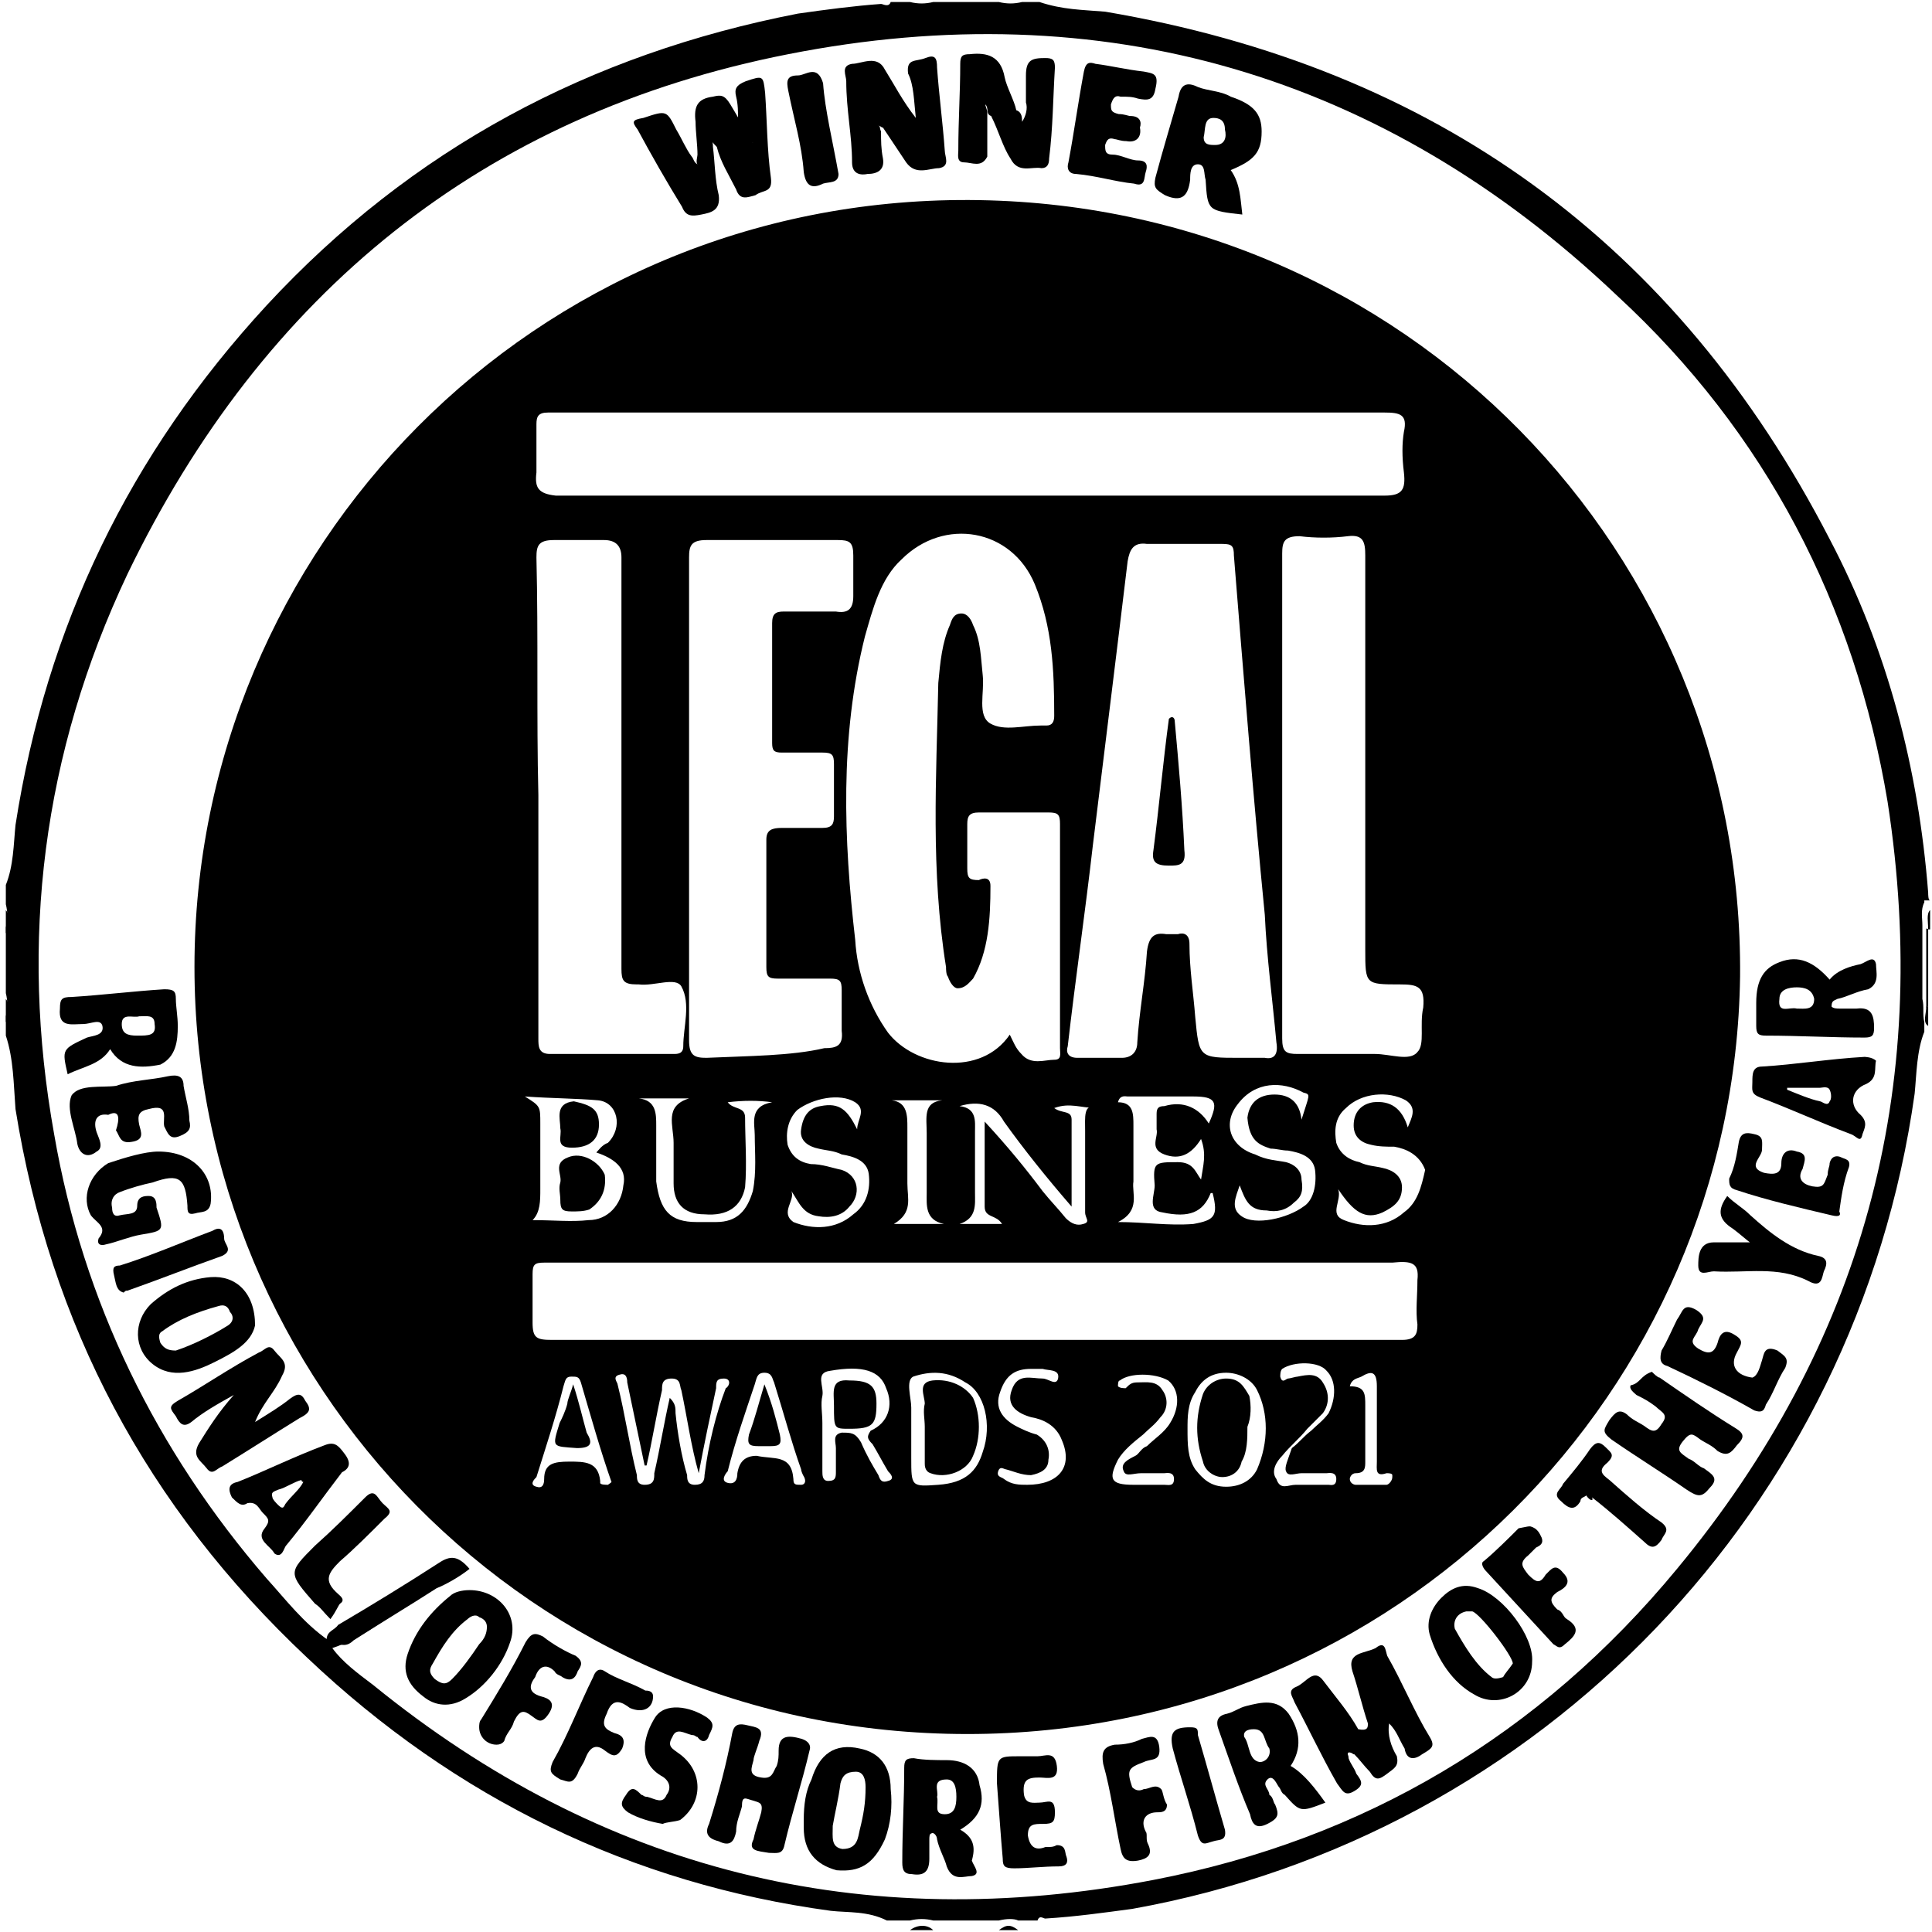 <?xml version="1.0" encoding="UTF-8"?>
<!-- Generator: Adobe Illustrator 27.8.1, SVG Export Plug-In . SVG Version: 6.00 Build 0)  -->
<svg xmlns="http://www.w3.org/2000/svg" xmlns:xlink="http://www.w3.org/1999/xlink" version="1.1" id="Layer_1" x="0px" y="0px" viewBox="0 0 100 100" style="enable-background:new 0 0 100 100;" xml:space="preserve">
<style type="text/css">
	.st0{clip-path:url(#SVGID_00000149348538783844960580000012971992352266883712_);}
</style>
<g>
	<g>
		<defs>
			<rect id="SVGID_1_" x="-14.9" y="-14.9" width="129.9" height="129.9"></rect>
		</defs>
		<clipPath id="SVGID_00000130621664331165430730000017720112429688060072_">
			<use xlink:href="#SVGID_1_" style="overflow:visible;"></use>
		</clipPath>
		<g id="Legal-business-awards-2021-winner" style="clip-path:url(#SVGID_00000130621664331165430730000017720112429688060072_);">
			<g id="Group_117" transform="translate(690.902 -146.096)">
				<path id="Path_328" d="M-661.5,206c-0.8,0.3-0.3,0.9-0.4,1.3c-0.1,0.3,0,0.6,0,0.9c0,0.5,0.1,0.6,0.6,0.6c0.3,0,0.6,0,0.9-0.1      c0.6-0.4,0.9-1,0.8-1.8C-659.9,206.2-660.8,205.7-661.5,206z"></path>
				<path id="Path_329" d="M-661.9,204.5c0.1,0.4-0.3,1,0.6,1s1.4-0.4,1.4-1.2s-0.4-1-1.3-1.2C-662.2,203.2-661.9,204-661.9,204.5z"></path>
				<path id="Path_330" d="M-630.1,183.4c0-0.1-0.1-0.3-0.3-0.1c-0.3,2.2-0.5,4.5-0.8,6.8c-0.1,0.6,0.1,0.8,0.8,0.8      c0.5,0,0.9,0,0.8-0.8C-629.7,187.8-629.9,185.6-630.1,183.4z"></path>
				<path id="Path_331" d="M-591.2,198.2v-4c0-0.1,0.1,0,0.1,0v4C-591.2,198.2-591.2,198.3-591.2,198.2z"></path>
				<path id="Path_332" d="M-637.9,146.4c-0.4,0.3-0.9,0.3-1.2,0H-637.9z"></path>
				<path id="Path_333" d="M-642.5,146.4c-0.4,0.3-0.9,0.3-1.2,0H-642.5z"></path>
				<path id="Path_334" d="M-643.8,246c0.4-0.3,0.9-0.3,1.2,0H-643.8z"></path>
				<path id="Path_335" d="M-690.6,197.8c0.3,0.4,0.3,0.9,0,1.2V197.8z"></path>
				<path id="Path_336" d="M-690.6,193.2c0.3,0.4,0.3,0.9,0,1.2V193.2z"></path>
				<path id="Path_337" d="M-639.2,246c0.4-0.3,0.6-0.3,1,0H-639.2z"></path>
				<path id="Path_338" d="M-591.2,198.2h0.1v1C-591.4,199-591.2,198.6-591.2,198.2z"></path>
				<path id="Path_339" d="M-591,194.2h-0.1c0-0.4-0.1-0.8,0.1-1V194.2z"></path>
				<path id="Path_340" d="M-591,192.7c-0.1,0-0.1-0.3-0.1-0.4c-0.5-6.4-2.1-12.6-5.1-18.3c-7.9-15.3-20.4-24.4-37.5-27.3      c-1.2-0.1-2.2-0.1-3.4-0.5h-0.9c-0.4,0.1-0.8,0.1-1.2,0h-3.4c-0.4,0.1-0.8,0.1-1.2,0h-1c-0.1,0.3-0.4,0.1-0.5,0.1      c-1.4,0.1-2.9,0.3-4.3,0.5c-10.8,2.1-20,7-27.5,15.1c-7.1,7.7-11.4,16.6-13,26.9c-0.1,1-0.1,2.1-0.5,3.1v1      c0.1,0.4,0.1,0.8,0,1.2v3.4c0.1,0.4,0.1,0.8,0,1.2v1c0.4,1.2,0.4,2.5,0.5,3.8c1.8,11.2,6.8,20.6,15.1,28.4      c7.7,7.3,16.8,11.7,27.1,13.1c0.9,0.1,1.9,0,2.9,0.5h1.2c0.4-0.1,0.8-0.1,1.2,0h3.4c0.4-0.1,0.8-0.1,1,0h1      c0.1-0.3,0.3-0.1,0.4-0.1c1.6-0.1,3-0.3,4.5-0.5c21.2-3.8,37.5-20.8,40.5-42.2c0.1-1,0.1-2.2,0.5-3.2V199      c-0.1-0.4,0-0.8-0.1-1.2c0-1.3,0-2.5,0-3.8c0-0.4-0.1-0.8,0.1-1.2v-0.1H-591z M-604.1,227.3c-7.1,8.6-16.2,14-27.1,16.1      c-15.1,2.9-28.6-0.5-40.4-10.1c-0.8-0.6-1.6-1.2-2.1-1.9c1.8-0.6,3.2-1.9,4.9-2.9c0.6-0.4,1.2-0.6,1.8-1.2      c-0.4-0.4-0.6-0.3-0.9-0.1c-1.9,1.3-4,2.3-6,3.8c-1.3-0.9-2.2-2.1-3.2-3.2c-5.7-6.6-9.5-14.3-11-23c-1.8-10-0.6-19.7,3.8-29      c7-14.5,18.4-23.8,34.2-26.9c16.2-3.2,30.8,1,42.9,12.5c7.7,7.1,12.3,16,14,26.2C-590.9,202.5-594.5,215.7-604.1,227.3z"></path>
				<path id="Path_341" d="M-674,231c0-0.5,0.4-0.5,0.6-0.8c1.7-1,3.5-2.1,5.2-3.2c0.6-0.4,1-0.4,1.6,0.3c-0.5,0.4-1.2,0.8-1.7,1      c-1.4,0.9-2.9,1.8-4.3,2.7c-0.3,0.3-0.6,0.3-1,0.1L-674,231z"></path>
				<path id="Path_342" d="M-652.7,152.3c0-0.4,0-0.8-0.1-1.2c-0.1-0.4,0-0.6,0.5-0.8c0.9-0.3,0.9-0.3,1,0.6c0.1,1.4,0.1,3,0.3,4.4      c0.1,0.8-0.4,0.6-0.8,0.9c-0.4,0.1-0.8,0.3-1-0.3c-0.4-0.8-0.8-1.4-1-2.2c-0.1-0.1-0.3-0.3-0.3-0.4c0-0.1,0,0,0,0      c0.1,0.1,0.1,0.3,0.1,0.4c0.1,0.8,0.1,1.7,0.3,2.5c0.1,0.8-0.4,0.9-0.9,1s-0.8,0.1-1-0.4c-0.8-1.3-1.6-2.7-2.3-4      c-0.3-0.4-0.3-0.5,0.3-0.6c1.2-0.4,1.2-0.4,1.7,0.6c0.3,0.5,0.5,1,0.8,1.4c0.1,0.1,0.1,0.3,0.3,0.4c-0.1-0.1,0-0.4,0-0.5      c0-0.5-0.1-1.2-0.1-1.7c-0.1-0.8,0.1-1.2,0.9-1.3c0.4-0.1,0.6-0.1,0.9,0.4c0.3,0.5,0.6,1,0.9,1.6c0.1,0.1,0.1,0.3,0.3,0.4      C-652.7,153-652.5,152.6-652.7,152.3z"></path>
				<path id="Path_343" d="M-620.1,235.3c-0.3-0.9-0.5-1.8-0.8-2.7c-0.3-1,0.6-0.9,1.2-1.2c0.5-0.4,0.5,0.1,0.6,0.4      c0.8,1.4,1.4,2.9,2.2,4.2c0.3,0.5,0.1,0.6-0.4,0.9c-0.4,0.3-0.8,0.3-0.9-0.3c-0.3-0.5-0.4-0.9-0.8-1.3c-0.1,0.6,0.1,1.2,0.4,1.7      c0.1,0.5-0.1,0.6-0.5,0.9c-0.4,0.3-0.6,0.4-0.9-0.1c-0.3-0.3-0.5-0.6-0.8-0.9c-0.1,0-0.1-0.1-0.3-0.1c-0.1,0.1,0,0.1,0,0.3      c0.1,0.3,0.3,0.5,0.4,0.8c0.3,0.4,0.4,0.6-0.1,0.9c-0.5,0.3-0.6,0-0.9-0.4c-0.8-1.4-1.4-2.7-2.2-4.2c-0.1-0.3-0.4-0.6,0.1-0.8      s0.9-1,1.4-0.3c0.6,0.8,1.3,1.6,1.8,2.5C-620.1,235.7-620.1,235.5-620.1,235.3z"></path>
				<path id="Path_344" d="M-645.3,152.9c0,0.5,0,0.9,0.1,1.4c0.1,0.6-0.3,0.8-0.8,0.8c-0.5,0.1-0.8-0.1-0.8-0.6      c0-1.4-0.3-2.7-0.3-4.2c0-0.3-0.3-0.8,0.3-0.9c0.5,0,1.3-0.5,1.7,0.3c0.5,0.8,0.9,1.6,1.6,2.5c-0.1-0.9-0.1-1.7-0.4-2.3      c-0.1-0.8,0.4-0.6,0.9-0.8s0.6,0,0.6,0.5c0.1,1.4,0.3,2.9,0.4,4.3c0,0.3,0.3,0.8-0.3,0.9c-0.5,0-1.2,0.4-1.7-0.3      c-0.4-0.6-0.8-1.2-1.2-1.8c-0.1,0-0.1-0.1-0.3-0.1C-645.3,152.6-645.4,152.7-645.3,152.9z"></path>
				<path id="Path_345" d="M-637.8,151.4c0-0.5,0-0.9,0-1.4c0-0.8,0.3-0.9,1-0.9c0.4,0,0.5,0.1,0.5,0.5c-0.1,1.6-0.1,3.1-0.3,4.7      c0,0.3-0.1,0.5-0.4,0.5c-0.5-0.1-1.2,0.3-1.6-0.5c-0.4-0.6-0.6-1.4-1-2.2c-0.3-0.1-0.1-0.4-0.3-0.6c0-0.1,0-0.1,0-0.3      c0,0.1,0,0.1,0,0.3c0,0.1,0.1,0.3,0.1,0.4c0,0.8,0,1.6,0,2.3c-0.3,0.6-0.8,0.3-1.2,0.3c-0.4,0-0.3-0.4-0.3-0.6      c0-1.6,0.1-3,0.1-4.5c0-0.4,0.1-0.5,0.5-0.5c0.9-0.1,1.6,0.1,1.8,1.2c0.1,0.5,0.5,1.2,0.6,1.7c0.3,0.1,0.3,0.4,0.3,0.6      c0.1,0,0,0,0,0C-637.8,152.1-637.7,151.7-637.8,151.4z"></path>
				<path id="Path_346" d="M-677.7,219.7c0.8-0.5,1.3-0.8,1.8-1.2c0.4-0.3,0.6-0.3,0.8,0.1c0.3,0.4,0.3,0.6-0.3,0.9      c-1.3,0.8-2.7,1.7-4,2.5c-0.3,0.1-0.5,0.5-0.8,0.1c-0.3-0.4-0.8-0.6-0.4-1.3c0.5-0.8,1-1.6,1.8-2.5c-0.9,0.5-1.6,0.9-2.2,1.4      c-0.4,0.3-0.6,0.1-0.8-0.3c-0.3-0.4-0.4-0.5,0.1-0.8c1.4-0.8,2.7-1.7,4.2-2.5c0.3-0.1,0.5-0.5,0.8-0.1c0.3,0.4,0.8,0.6,0.4,1.3      C-676.7,218.2-677.3,218.7-677.7,219.7z"></path>
				<path id="Path_347" d="M-651.9,241.3c0.1-0.5,0.3-1,0.4-1.4c0.1-0.5-0.1-0.5-0.4-0.6c-0.4-0.1-0.6-0.3-0.6,0.3      c-0.1,0.4-0.3,0.8-0.3,1.3c-0.1,0.5-0.3,0.8-0.9,0.5c-0.4-0.1-0.8-0.3-0.5-0.9c0.5-1.6,0.9-3.1,1.2-4.7c0.1-0.5,0.4-0.5,0.8-0.4      c0.4,0.1,0.9,0.1,0.6,0.8c-0.1,0.4-0.3,0.8-0.3,1c-0.1,0.4-0.3,0.8,0.4,0.9c0.6,0.1,0.6-0.3,0.8-0.6c0.1-0.3,0.1-0.5,0.1-0.8      c0-0.8,0.5-0.8,1.2-0.6c0.3,0.1,0.5,0.3,0.4,0.6c-0.4,1.7-0.9,3.2-1.3,4.9c-0.1,0.5-0.4,0.4-0.8,0.4      C-651.7,241.9-652.2,241.9-651.9,241.3z"></path>
				<path id="Path_348" d="M-605.4,217.1c0.1,0.1,0.3,0.3,0.4,0.3c1.3,0.9,2.6,1.8,3.9,2.6c0.5,0.3,0.5,0.5,0.1,0.9      c-0.3,0.4-0.5,0.6-1,0.3c-0.3-0.3-0.6-0.4-0.9-0.6c-0.4-0.3-0.5-0.4-0.9,0.1c-0.4,0.5-0.1,0.6,0.3,0.9c0.3,0.1,0.5,0.4,0.8,0.5      c0.4,0.3,0.8,0.5,0.3,1c-0.4,0.5-0.6,0.5-1.2,0.1c-1.3-0.9-2.6-1.7-3.9-2.6c-0.5-0.4-0.4-0.5-0.1-1c0.3-0.4,0.5-0.6,0.9-0.3      c0.3,0.3,0.6,0.4,0.9,0.6c0.4,0.3,0.6,0.4,0.9-0.1c0.4-0.5,0-0.6-0.3-0.9c-0.4-0.3-0.6-0.4-1-0.6c-0.1-0.1-0.4-0.3-0.3-0.5      C-606,217.7-606,217.3-605.4,217.1z"></path>
				<path id="Path_349" d="M-632.6,153.4c-0.3,0-0.5-0.1-0.6-0.1c-0.3-0.1-0.4,0-0.5,0.3c0,0.3,0,0.5,0.4,0.5c0.4,0,0.9,0.3,1.3,0.3      c0.5,0,0.5,0.3,0.4,0.6c-0.1,0.3,0,0.8-0.6,0.6c-1-0.1-1.9-0.4-3-0.5c-0.4,0-0.5-0.3-0.4-0.6c0.3-1.6,0.5-3.1,0.8-4.7      c0.1-0.5,0.3-0.5,0.6-0.4c0.8,0.1,1.6,0.3,2.5,0.4c0.5,0.1,0.8,0.1,0.6,0.9c-0.1,0.6-0.4,0.6-0.9,0.5c-0.3-0.1-0.5-0.1-0.9-0.1      c-0.3-0.1-0.4,0.1-0.5,0.4c0,0.3,0,0.4,0.4,0.5c0.3,0,0.5,0.1,0.6,0.1c0.5,0,0.6,0.3,0.5,0.6      C-631.8,153.2-632.1,153.5-632.6,153.4z"></path>
				<path id="Path_350" d="M-682.7,205.7c1.8,0,2.9,1.2,2.7,2.7c-0.1,0.5-0.5,0.4-0.8,0.5c-0.4,0.1-0.4-0.1-0.4-0.4      c-0.1-1.4-0.4-1.7-1.8-1.2c-0.5,0.1-1.2,0.3-1.7,0.5c-0.3,0.1-0.5,0.4-0.4,0.8c0,0.3,0.1,0.5,0.4,0.4c0.4-0.1,0.9,0,0.9-0.5      c0-0.5,0.4-0.5,0.6-0.5c0.4,0,0.4,0.4,0.4,0.6c0.4,1.2,0.4,1.2-0.8,1.4c-0.6,0.1-1.3,0.4-1.8,0.5c-0.3,0.1-0.5,0-0.4-0.3      c0.5-0.6-0.1-0.8-0.4-1.2c-0.5-0.9-0.1-2.1,0.9-2.7C-684.4,206-683.4,205.7-682.7,205.7z"></path>
				<path id="Path_351" d="M-600.2,217.4c0.3-0.1,0.4-0.6,0.5-0.9c0.1-0.3,0.1-0.8,0.8-0.5c0.4,0.3,0.6,0.4,0.4,0.9      c-0.4,0.6-0.6,1.3-1,1.9c-0.1,0.4-0.3,0.4-0.6,0.3c-1.4-0.8-3-1.6-4.5-2.3c-0.4-0.1-0.4-0.4-0.3-0.8c0.3-0.5,0.5-1,0.8-1.6      c0.3-0.4,0.3-0.9,1-0.5c0.6,0.4,0.3,0.6,0.1,1c-0.1,0.4-0.6,0.6,0,1c0.5,0.3,0.8,0.3,1-0.3c0.1-0.4,0.3-0.8,0.9-0.4      c0.5,0.3,0.3,0.5,0.1,0.9C-601.4,216.8-601,217.3-600.2,217.4z"></path>
				<path id="Path_352" d="M-639.3,238.4c0-1.4,0-1.4,1.2-1.4c0.3,0,0.6,0,0.9,0c0.4,0,0.9-0.3,1,0.5c0.1,0.8-0.5,0.6-0.9,0.6      c-0.6,0-0.9,0.1-0.8,0.9c0.1,0.5,0.5,0.4,0.8,0.4c0.4,0,0.8-0.3,0.8,0.5c0,0.5-0.1,0.6-0.6,0.6c-0.5,0-0.8,0-0.8,0.6      c0.1,0.6,0.4,0.8,0.9,0.6c0.3,0,0.4,0,0.6-0.1c0.5,0,0.4,0.4,0.5,0.6c0.1,0.3,0,0.5-0.4,0.5c-0.8,0-1.6,0.1-2.3,0.1      c-0.5,0-0.6-0.1-0.6-0.5C-639.1,241.2-639.2,239.7-639.3,238.4z"></path>
				<path id="Path_353" d="M-685.3,203.8c-0.6-0.1-0.8,0.3-0.6,0.9c0.1,0.3,0.4,0.8,0,1c-0.5,0.4-0.9,0.1-1-0.4      c-0.1-0.8-0.6-1.8-0.3-2.5c0.4-0.6,1.6-0.4,2.3-0.5c0.9-0.3,1.8-0.3,2.7-0.5c0.5-0.1,0.8,0,0.8,0.5c0.1,0.6,0.3,1.2,0.3,1.8      c0.1,0.4,0,0.6-0.5,0.8s-0.6-0.1-0.8-0.5c-0.1-0.4,0.3-1.2-0.8-0.9c-0.5,0.1-0.6,0.3-0.5,0.8c0.1,0.4,0.3,0.8-0.4,0.9      c-0.6,0.1-0.6-0.3-0.8-0.6C-684.7,204-684.7,203.5-685.3,203.8z"></path>
				<path id="Path_354" d="M-596.1,209c-1.7-0.4-3.4-0.8-4.9-1.3c-0.4-0.1-0.4-0.3-0.4-0.6c0.3-0.6,0.4-1.3,0.5-1.9      c0.1-0.5,0.4-0.5,0.8-0.4c0.5,0.1,0.4,0.4,0.4,0.8s-0.8,0.9,0.1,1.2c0.5,0.1,0.9,0.1,0.9-0.5c0-0.5,0.3-0.8,0.8-0.6      c0.6,0.1,0.4,0.5,0.3,0.9c-0.3,0.5,0,0.8,0.5,0.9c0.6,0.1,0.6-0.1,0.8-0.6c0-0.3,0.1-0.4,0.1-0.6c0.1-0.4,0.4-0.4,0.6-0.3      s0.5,0.1,0.4,0.5c-0.3,0.8-0.4,1.6-0.5,2.3C-595.6,209-595.7,209.1-596.1,209z"></path>
				<path id="Path_355" d="M-656.6,240.5c-0.6-0.1-1.3-0.3-1.8-0.6c-0.4-0.3-0.4-0.5-0.1-0.9c0.3-0.5,0.5-0.3,0.8,0      c0.1,0,0.1,0.1,0.3,0.1c0.4,0.1,0.8,0.4,1-0.1c0.3-0.4,0.1-0.8-0.3-1c-1.3-0.8-0.8-2.2-0.3-3c0.5-0.8,1.8-0.6,2.7,0      c0.4,0.3,0.3,0.5,0.1,0.9c-0.1,0.4-0.4,0.4-0.6,0.1c-0.1,0-0.1-0.1-0.3-0.1c-0.4-0.1-0.8-0.4-1,0.1c-0.3,0.5,0,0.6,0.4,0.9      c1.2,0.9,1.2,2.5,0,3.4C-656,240.4-656.4,240.4-656.6,240.5z"></path>
				<path id="Path_356" d="M-600.2,210.5c-0.4-0.3-0.6-0.5-1-0.8c-0.8-0.5-0.8-1-0.3-1.7c0.4,0.4,0.8,0.6,1.2,1      c1,0.9,2.1,1.8,3.5,2.1c0.5,0.1,0.5,0.4,0.3,0.8c-0.1,0.3-0.1,0.9-0.8,0.5c-1.6-0.8-3.2-0.4-4.9-0.5c-0.3,0-0.8,0.3-0.8-0.3      c0-0.4,0-1.2,0.8-1.2c0.5,0,1.2,0,1.7,0c0,0,0.1,0,0.3,0C-600.1,210.6-600.1,210.5-600.2,210.5z"></path>
				<path id="Path_357" d="M-631.7,238.7c0.3,0,0.6-0.3,0.9,0c0.1,0.1,0.1,0.5,0.3,0.8c0,0.4-0.3,0.4-0.5,0.4c-0.6,0-0.9,0.4-0.6,1      c0.1,0.1,0,0.4,0.1,0.6c0.3,0.6,0,0.8-0.5,0.9c-0.6,0.1-0.8-0.1-0.9-0.6c-0.3-1.4-0.5-3-0.9-4.4c-0.1-0.6,0-0.9,0.6-1      c0.5,0,1-0.1,1.4-0.3c0.4-0.1,0.8-0.3,0.9,0.4c0.1,0.8-0.4,0.6-0.8,0.8c-0.8,0.3-0.9,0.4-0.6,1.3      C-632.1,238.8-631.9,238.8-631.7,238.7z"></path>
				<path id="Path_358" d="M-657.1,233.9c0,0.6-0.5,0.9-1.2,0.6c-0.4-0.3-0.9-0.6-1.2,0.3c-0.3,0.6-0.1,0.8,0.4,1      c0.4,0.1,0.6,0.3,0.4,0.8c-0.3,0.5-0.5,0.4-0.9,0.1c-0.5-0.4-0.8-0.1-1,0.4c-0.1,0.3-0.3,0.5-0.4,0.8c-0.3,0.6-0.5,0.4-0.9,0.3      c-0.5-0.3-0.6-0.4-0.4-0.9c0.8-1.4,1.4-3,2.1-4.4c0.1-0.3,0.3-0.5,0.6-0.3c0.6,0.4,1.4,0.6,2.1,1      C-657.4,233.6-657.1,233.6-657.1,233.9z"></path>
				<path id="Path_359" d="M-665.2,236.4c-0.5,0-0.9-0.4-0.9-0.9c0-0.1,0-0.3,0.1-0.4c0.8-1.3,1.6-2.6,2.3-4      c0.3-0.5,0.5-0.5,0.9-0.3c0.5,0.4,1.2,0.8,1.7,1c0.4,0.3,0.3,0.5,0.1,0.8c-0.1,0.3-0.3,0.6-0.8,0.3c-0.1-0.1-0.3-0.1-0.4-0.3      c-0.4-0.4-0.8-0.3-1,0.3c-0.3,0.4-0.4,0.8,0.3,1c0.4,0.1,0.8,0.3,0.4,0.9c-0.4,0.6-0.6,0.3-0.9,0.1c-0.4-0.3-0.6-0.3-0.9,0.3      c-0.1,0.4-0.4,0.6-0.5,1C-664.8,236.2-664.9,236.4-665.2,236.4z"></path>
				<path id="Path_360" d="M-611.7,225.1c0.4,0.1,0.5,0.4,0.6,0.6c0.1,0.3-0.1,0.4-0.3,0.5c-0.1,0.1-0.3,0.3-0.4,0.4      c-0.5,0.4-0.3,0.6,0,1c0.4,0.4,0.6,0.5,0.9,0c0.3-0.3,0.5-0.6,0.9-0.1c0.5,0.5,0.1,0.8-0.3,1c-0.4,0.3-0.4,0.5,0,0.9      c0.3,0.1,0.3,0.4,0.5,0.5c0.8,0.5,0.4,0.9-0.1,1.3c-0.3,0.3-0.4,0.1-0.6,0c-1.2-1.3-2.3-2.5-3.5-3.8c-0.1-0.1-0.3-0.4-0.1-0.5      c0.6-0.5,1.3-1.2,1.8-1.7C-611.8,225.1-611.8,225.1-611.7,225.1z"></path>
				<path id="Path_361" d="M-608.8,223.5c-0.1,0.1-0.3,0.1-0.3,0.3c-0.3,0.5-0.6,0.4-1,0c-0.5-0.4,0-0.6,0.1-0.9      c0.5-0.6,1-1.2,1.4-1.8c0.3-0.4,0.5-0.4,0.8-0.1c0.3,0.3,0.5,0.4,0.1,0.8c-0.5,0.4-0.3,0.6,0.1,0.9c0.9,0.8,1.8,1.6,2.7,2.2      c0.5,0.4,0.1,0.6,0,0.9c-0.3,0.4-0.5,0.5-0.9,0.1c-0.9-0.8-1.8-1.6-2.7-2.3C-608.4,223.8-608.6,223.8-608.8,223.5z"></path>
				<path id="Path_362" d="M-647.5,155.1c0,0.5-0.5,0.4-0.8,0.5c-0.6,0.3-0.9,0.1-1-0.6c-0.1-1.4-0.5-2.7-0.8-4.2      c-0.1-0.5-0.1-0.8,0.5-0.8c0.4,0,1-0.6,1.3,0.4C-648.2,151.8-647.8,153.4-647.5,155.1z"></path>
				<path id="Path_363" d="M-673.8,229.9c-0.4-0.4-0.5-0.6-0.8-0.8c-1.4-1.6-1.4-1.6,0-3c0.9-0.8,1.7-1.6,2.6-2.5      c0.5-0.5,0.6,0,0.9,0.3c0.3,0.3,0.6,0.4,0.1,0.8c-0.8,0.8-1.6,1.6-2.3,2.2c-0.6,0.6-0.9,1-0.1,1.7c0.1,0.1,0.4,0.3,0.1,0.5      C-673.4,229.2-673.5,229.5-673.8,229.9z"></path>
				<path id="Path_364" d="M-629.3,235.5c0.4,0,0.4,0.1,0.4,0.4c0.5,1.7,0.9,3.2,1.4,4.9c0.1,0.6-0.3,0.5-0.6,0.6      c-0.4,0.1-0.6,0.3-0.8-0.3c-0.4-1.6-0.9-3-1.3-4.5C-630.4,235.7-630.1,235.5-629.3,235.5z"></path>
				<path id="Path_365" d="M-684.5,213c-0.4-0.1-0.4-0.5-0.5-0.9s0-0.5,0.3-0.5c1.6-0.5,3.2-1.2,4.8-1.8c0.5-0.3,0.6,0.1,0.6,0.4      c0,0.3,0.5,0.6-0.1,0.9c-1.7,0.6-3.2,1.2-4.9,1.8C-684.4,212.9-684.4,212.9-684.5,213z"></path>
				<path id="Path_366" d="M-625.6,152.9c0-0.9-0.4-1.4-1.6-1.8c-0.5-0.3-1.2-0.3-1.7-0.5c-0.6-0.3-0.9-0.1-1,0.5      c-0.4,1.4-0.8,2.7-1.2,4.2c-0.1,0.5,0,0.6,0.5,0.9c0.9,0.4,1.2,0,1.3-0.8c0-0.3,0-0.8,0.4-0.8s0.3,0.5,0.4,0.8      c0.1,1.6,0.1,1.6,1.9,1.8c-0.1-0.8-0.1-1.6-0.6-2.3C-626,154.4-625.6,154-625.6,152.9z M-628,153.6c-0.3,0-0.6,0-0.6-0.4      c0.1-0.4,0-1,0.5-1c0.3,0,0.6,0.1,0.6,0.6C-627.4,153.2-627.5,153.6-628,153.6L-628,153.6z"></path>
				<path id="Path_367" d="M-681.7,199.2c0-0.5-0.1-1-0.1-1.4s-0.1-0.5-0.6-0.5c-1.6,0.1-3.2,0.3-4.8,0.4c-0.5,0-0.6,0.1-0.6,0.6      c-0.1,1,0.6,0.8,1.2,0.8c0.4,0,0.9-0.3,1,0.1c0.1,0.5-0.5,0.5-0.8,0.6c-1.3,0.6-1.3,0.6-1,1.9c0.8-0.4,1.7-0.5,2.2-1.3      c0.6,1,1.6,1,2.6,0.8C-681.8,200.8-681.7,200-681.7,199.2z M-683.8,199.7c-0.5,0-0.8-0.1-0.8-0.6c0-0.6,0.6-0.3,0.9-0.4      c0.4,0,0.8-0.1,0.8,0.4C-682.8,199.7-683.2,199.7-683.8,199.7L-683.8,199.7z"></path>
				<path id="Path_368" d="M-641.2,240.8c1-0.6,1.3-1.3,1-2.3c-0.1-0.9-0.8-1.3-1.7-1.3c-0.5,0-1.2,0-1.7-0.1      c-0.4,0-0.5,0.1-0.5,0.5c0,1.7-0.1,3.2-0.1,4.9c0,0.4,0.1,0.6,0.5,0.6c0.6,0.1,0.9-0.1,0.9-0.8c0-0.4,0-0.6,0-1      c0-0.1,0-0.3,0.1-0.3c0.1-0.1,0.3,0.1,0.3,0.3c0.1,0.5,0.4,1,0.5,1.4c0.3,0.8,0.9,0.5,1.3,0.5c0.5-0.1,0.1-0.5,0-0.8      C-640.4,241.7-640.5,241.2-641.2,240.8z M-641.4,239.1c0,0.5-0.1,0.9-0.6,0.9c-0.6,0-0.3-0.5-0.4-0.9c0.1-0.3-0.3-0.9,0.5-0.9      C-641.5,238.2-641.4,238.6-641.4,239.1L-641.4,239.1z"></path>
				<path id="Path_369" d="M-594.8,198.3c-0.3,0-0.6,0-0.9,0c-0.1,0-0.3,0-0.4-0.1c0-0.3,0.1-0.3,0.3-0.4c0.5-0.1,1-0.4,1.6-0.5      c0.6-0.3,0.4-0.9,0.4-1.3c-0.1-0.5-0.5-0.1-0.8,0c-0.5,0.1-1.2,0.3-1.6,0.8c-0.8-0.9-1.6-1.3-2.6-0.9c-0.8,0.3-1.2,0.9-1.2,2.1      c0,0.4,0,0.8,0,1.2c0,0.4,0.1,0.5,0.5,0.5c1.7,0,3.4,0.1,5.1,0.1c0.4,0,0.5-0.1,0.5-0.5C-593.9,198.7-594,198.2-594.8,198.3z       M-597.9,198.3c-0.4-0.1-1,0.3-0.9-0.5c0-0.5,0.5-0.6,0.9-0.6c0.4,0,0.8,0.1,0.9,0.6C-597,198.4-597.5,198.3-597.9,198.3      L-597.9,198.3z"></path>
				<path id="Path_370" d="M-624.1,237.5c0.6-0.9,0.5-1.8-0.1-2.7c-0.6-0.8-1.4-0.6-2.2-0.4c-0.4,0.1-0.6,0.3-1,0.4      c-0.5,0.1-0.6,0.4-0.4,0.9c0.5,1.4,1,2.9,1.6,4.3c0.1,0.5,0.3,0.8,0.9,0.5c0.6-0.3,0.6-0.5,0.4-1c-0.1-0.1-0.1-0.4-0.3-0.5      c0-0.3-0.4-0.5-0.1-0.8c0.3-0.3,0.5,0.3,0.6,0.4c0.1,0.1,0.1,0.3,0.3,0.4c0.8,0.9,0.8,0.9,2.1,0.4      C-622.8,238.7-623.4,237.9-624.1,237.5z M-625.7,237.3c-0.6-0.1-0.5-0.9-0.8-1.3c-0.1-0.4,0.4-0.4,0.5-0.4c0.6,0,0.5,0.6,0.8,1      C-625.1,237-625.4,237.3-625.7,237.3L-625.7,237.3z"></path>
				<path id="Path_371" d="M-614.4,228.3c-0.8-0.3-1.4,0-1.9,0.5c-0.5,0.5-0.8,1.2-0.6,1.9c0.4,1.3,1.2,2.5,2.3,3.1      c1.3,0.8,3-0.1,3-1.7C-611.5,230.8-613.1,228.7-614.4,228.3z M-613.1,232.9c-0.3,0.1-0.5,0.1-0.6,0c-0.8-0.6-1.4-1.6-1.9-2.5      c-0.1-0.4,0.1-0.8,0.6-0.9c0.1,0,0.1,0,0.3,0c0.4,0.1,2.1,2.3,2.1,2.7C-612.8,232.5-613,232.7-613.1,232.9z"></path>
				<path id="Path_372" d="M-680,212.2c-1.2,0.1-2.2,0.6-3.1,1.4c-0.9,0.9-0.9,2.3,0.1,3.1c1,0.8,2.2,0.4,3.2-0.1      c1-0.5,1.9-1,2.1-1.9C-677.7,213-678.7,212.1-680,212.2z M-679.1,214.7c-0.8,0.5-1.8,1-2.7,1.3c-0.4,0-0.6-0.1-0.8-0.4      c-0.1-0.3-0.1-0.5,0.1-0.6c0.8-0.6,1.8-1,2.9-1.3c0.3-0.1,0.5,0,0.6,0.3C-678.8,214.2-678.8,214.5-679.1,214.7L-679.1,214.7z"></path>
				<path id="Path_373" d="M-666.6,228.4c-0.4,0-0.8,0.1-1,0.3c-1,0.8-1.8,1.8-2.2,3c-0.3,0.9,0,1.6,0.8,2.2      c0.6,0.5,1.4,0.6,2.2,0.1c1-0.6,1.9-1.7,2.3-2.9C-664,229.7-665.1,228.4-666.6,228.4z M-666.1,231.2c-0.4,0.6-0.9,1.3-1.4,1.8      c-0.3,0.3-0.5,0.3-0.9,0c-0.3-0.3-0.3-0.5-0.1-0.8c0.5-0.9,1-1.7,1.8-2.3c0.1-0.1,0.4-0.3,0.6-0.1c0.3,0.1,0.4,0.3,0.4,0.5      C-665.7,230.6-665.8,230.9-666.1,231.2L-666.1,231.2z"></path>
				<path id="Path_374" d="M-644.8,238.7c0-1.2-0.6-1.9-1.6-2.1c-1.3-0.3-2.1,0.3-2.5,1.6c-0.3,0.6-0.4,1.3-0.4,2.1      c0,0.1,0,0.3,0,0.4c0,1.2,0.6,1.9,1.7,2.2c1.2,0.1,1.9-0.3,2.5-1.6C-644.8,240.5-644.7,239.6-644.8,238.7z M-646.1,238.6      c0,0.8-0.1,1.4-0.3,2.2c-0.1,0.4-0.1,1-0.9,1c-0.6-0.1-0.5-0.6-0.5-1.2c0.1-0.6,0.3-1.4,0.4-2.2c0.1-0.4,0.3-0.6,0.8-0.6      C-646.2,237.8-646.1,238.2-646.1,238.6z"></path>
				<path id="Path_375" d="M-673.1,221.3c-0.3-0.4-0.5-0.6-1-0.4c-1.6,0.6-3,1.3-4.5,1.9c-0.5,0.1-0.5,0.4-0.3,0.8      c0.3,0.3,0.5,0.5,0.8,0.3c0.5-0.1,0.6,0.3,0.8,0.5c0.3,0.3,0.4,0.4,0.1,0.8c-0.5,0.6,0.3,0.9,0.5,1.3c0.4,0.3,0.5-0.3,0.6-0.4      c1-1.2,1.9-2.5,2.9-3.8C-672.8,222.1-672.7,221.8-673.1,221.3z M-676.1,223.9c-0.1,0.1-0.1,0.4-0.4,0.1      c-0.1-0.1-0.3-0.3-0.3-0.4c-0.1-0.3,0.1-0.3,0.3-0.4c0.4-0.1,0.8-0.4,1.2-0.5c0,0,0,0.1,0.1,0.1      C-675.4,223.2-675.8,223.5-676.1,223.9L-676.1,223.9z"></path>
				<path id="Path_376" d="M-594.4,200.8c-1.8,0.1-3.6,0.4-5.3,0.5c-0.5,0-0.5,0.4-0.5,0.8s-0.1,0.6,0.4,0.8      c1.6,0.6,3.1,1.3,4.7,1.9c0.3,0.1,0.5,0.5,0.6,0c0.1-0.3,0.3-0.6-0.1-1c-0.6-0.5-0.5-1.3,0.3-1.6c0.6-0.3,0.4-0.8,0.5-1.2      C-594,200.8-594.4,200.8-594.4,200.8z M-596.2,203.1c-0.1,0.3-0.4,0-0.5,0c-0.5-0.1-1.2-0.4-1.7-0.6v-0.1c0.5,0,1.2,0,1.7,0      c0.1,0,0.4-0.1,0.5,0.1C-596.1,202.7-596.1,203-596.2,203.1L-596.2,203.1z"></path>
				<g id="Group_116" transform="translate(-498.336 340.649)">
					<path id="Path_377" d="M-127.9-122.3c-0.3-0.5-0.5-0.9-1.2-0.9c-0.5,0-1,0.3-1.2,0.8c-0.4,1.2-0.4,2.3,0,3.5       c0.1,0.5,0.6,0.8,1,0.8c0.5,0,0.9-0.3,1-0.8c0.3-0.5,0.3-1.2,0.3-1.8C-127.8-121.2-127.8-121.8-127.9-122.3z"></path>
					<path id="Path_378" d="M-153-122.9c-0.3,1-0.5,1.8-0.8,2.6c-0.1,0.5,0,0.6,0.5,0.6c0.3,0,0.4,0,0.6,0c0.5,0,0.6-0.1,0.5-0.6       C-152.4-121.1-152.6-121.9-153-122.9z"></path>
					<path id="Path_379" d="M-142.4-184.2c-22.6-0.1-40.1,18.1-40.1,39.7c0,21.4,17.3,39.7,40,39.7c22.3,0,39.7-17.8,40-39.2       C-102.3-165.9-119.8-184.1-142.4-184.2z M-164.8-170.1c0-0.8,0-1.7,0-2.5c0-0.4,0.1-0.6,0.6-0.6c0.1,0,0.3,0,0.4,0       c14.3,0,28.6,0,42.9,0c0.8,0,1.2,0.1,1,1c-0.1,0.6-0.1,1.3,0,2.1c0.1,0.9-0.1,1.2-1,1.2c-7.1,0-14.3,0-21.3,0       c-7.1,0-14.3,0-21.6,0C-164.7-169-164.9-169.3-164.8-170.1z M-126.8-135.1c0.3,0,0.6,0.1,0.9,0.1c0.6,0.1,1.3,0.3,1.4,1       c0.1,0.8-0.1,1.6-0.6,1.9c-0.8,0.6-2.5,1-3.2,0.5c-0.6-0.4-0.3-1-0.1-1.6c0.3,0.8,0.5,1.3,1.4,1.3c0.5,0.1,1,0,1.4-0.4       c0.4-0.3,0.5-0.6,0.4-1.2c0-0.5-0.4-0.8-0.8-0.9c-0.5-0.1-1-0.1-1.6-0.4c-1.3-0.4-1.7-1.6-0.9-2.6c0.9-1.2,2.3-1.2,3.4-0.6       c0.4,0.1,0.3,0.1-0.1,1.4c-0.1-0.9-0.6-1.3-1.4-1.3c-0.8,0-1.3,0.4-1.4,1.2C-127.9-135.5-127.4-135.3-126.8-135.1z        M-133.9-133.4c0-0.9,0-1.8,0-2.9c0-0.6,0-1.2-0.8-1.2c0.1-0.4,0.4-0.3,0.5-0.3c1.2,0,2.2,0,3.4,0c1.2,0,1.3,0.3,0.8,1.4       c-0.5-0.8-1.3-1.2-2.3-0.9c-0.3,0-0.4,0.1-0.4,0.4c0,0.3,0,0.5,0,0.8c0.1,0.4-0.4,1,0.4,1.3c0.8,0.3,1.4,0,1.9-0.8       c0.3,0.8,0.1,1.4,0,2.1c-0.3-0.4-0.4-0.9-1.2-0.9c-1.2,0-1.3,0-1.2,1.2c0,0.5-0.4,1.3,0.4,1.4c1.4,0.3,2.1,0,2.5-1h0.1       c0.3,1.2,0.1,1.4-1,1.6c-1.3,0.1-2.5-0.1-3.9-0.1C-133.5-131.9-134-132.8-133.9-133.4z M-130.7-141.9c-0.1-1.3-0.3-2.5-0.3-3.8       c0-0.5-0.3-0.6-0.6-0.5c-0.3,0-0.4,0-0.6,0c-0.6-0.1-0.9,0.1-1,0.9c-0.1,1.6-0.4,3.1-0.5,4.7c0,0.5-0.3,0.8-0.8,0.8       c-0.8,0-1.6,0-2.3,0c-0.5,0-0.6-0.3-0.5-0.6c0.4-3.5,0.9-6.9,1.3-10.4c0.6-4.9,1.2-9.7,1.8-14.7c0.1-0.6,0.3-1,1-0.9       c1.3,0,2.6,0,3.9,0c0.5,0,0.6,0.1,0.6,0.6c0.5,6.2,1,12.5,1.6,18.6c0.1,2.2,0.4,4.4,0.6,6.6c0.1,0.6-0.1,0.9-0.6,0.8       c-0.4,0-0.9,0-1.3,0C-130.5-139.8-130.5-139.8-130.7-141.9z M-136.4-136c0,1.4,0,2.7,0,4.2c0,0.3,0.3,0.5-0.1,0.6       c-0.3,0.1-0.6,0-0.9-0.3c-0.4-0.5-0.8-0.9-1.2-1.4c-0.9-1.2-1.8-2.3-3-3.6c0,1.7,0,3,0,4.4c0,0.6,0.6,0.4,0.9,0.9h-2.2       c0.9-0.3,0.8-1,0.8-1.6c0-1,0-2.2,0-3.2c0-0.5,0.1-1.2-0.8-1.3c1-0.3,1.8-0.1,2.3,0.8c1,1.4,2.2,2.9,3.5,4.4c0-1.7,0-3.1,0-4.5       c0-0.5-0.5-0.3-0.9-0.6c0.8-0.3,1.4,0,2.2,0C-136.5-137.5-136.4-136.7-136.4-136L-136.4-136z M-145.6-133.3c0-0.9,0-1.9,0-2.9       c0-0.6,0-1.3-0.8-1.4h2.6c-1,0.1-0.8,0.9-0.8,1.7c0,1,0,2.1,0,3.1c0,0.6-0.1,1.4,0.9,1.6h-2.6       C-145.3-131.8-145.6-132.5-145.6-133.3L-145.6-133.3z M-146.6-141.1c-1-1.4-1.6-3.1-1.7-4.8c-0.6-5.2-0.8-10.5,0.5-15.7       c0.4-1.4,0.8-3,1.9-4c2.2-2.2,5.7-1.6,6.9,1.3c0.9,2.2,1,4.4,1,6.8c0,0.3-0.1,0.5-0.4,0.5c-0.1,0-0.1,0-0.3,0       c-0.9,0-1.9,0.3-2.6-0.1s-0.3-1.6-0.4-2.5s-0.1-1.8-0.5-2.6c-0.1-0.3-0.3-0.6-0.6-0.6c-0.4,0-0.5,0.3-0.6,0.6       c-0.4,0.9-0.5,1.9-0.6,3c-0.1,4.9-0.4,9.7,0.4,14.7c0,0.1,0,0.4,0.1,0.5c0.1,0.3,0.3,0.6,0.5,0.6c0.4,0,0.6-0.3,0.8-0.5       c0.8-1.4,0.9-3.1,0.9-4.8c0-0.5-0.4-0.4-0.6-0.3c-0.5,0-0.6-0.1-0.6-0.6c0-0.8,0-1.6,0-2.3c0-0.4,0.1-0.6,0.6-0.6       c1.2,0,2.5,0,3.6,0c0.5,0,0.6,0.1,0.6,0.6c0,3.9,0,7.7,0,11.6c0,0.3,0.1,0.6-0.3,0.6c-0.5,0-1.2,0.3-1.7-0.3       c-0.3-0.3-0.4-0.6-0.6-1C-141.8-138.8-145.2-139.3-146.6-141.1L-146.6-141.1z M-151.6-132.9c0.4,0.6,0.6,1.2,1.4,1.3       c0.6,0.1,1.2,0,1.6-0.5c0.6-0.6,0.5-1.6-0.4-1.9c-0.5-0.1-1-0.3-1.6-0.3c-0.6-0.1-1-0.4-1.2-1c-0.1-0.6,0-1.3,0.5-1.8       c0.8-0.6,2.2-0.9,3-0.4c0.6,0.4,0.1,0.9,0.1,1.4c-0.5-1-0.9-1.4-1.9-1.2c-0.6,0.1-0.9,0.5-1,1.2c-0.1,0.6,0.4,0.9,0.9,1       c0.4,0.1,0.8,0.1,1.2,0.3c0.6,0.1,1.3,0.3,1.4,1c0.1,0.8-0.1,1.6-0.8,2.1c-0.9,0.8-2.1,0.8-3.1,0.4       C-152.2-131.8-151.4-132.4-151.6-132.9L-151.6-132.9z M-153.5-135.8c0,0.9,0.1,1.9-0.1,2.9c-0.3,1-0.8,1.6-1.9,1.6       c-0.4,0-0.6,0-1,0c-1.4,0-1.9-0.6-2.1-2.1c0-0.9,0-1.9,0-2.9c0-0.6,0-1.3-0.9-1.4h2.6c-1.3,0.4-0.8,1.4-0.8,2.3       c0,0.6,0,1.3,0,2.1c0,1,0.5,1.6,1.6,1.6c1.2,0.1,1.9-0.4,2.1-1.4c0.1-1.2,0-2.5,0-3.6c0-0.6-0.6-0.4-0.9-0.8       c0.8-0.1,1.6-0.1,2.3,0C-153.8-137.3-153.5-136.4-153.5-135.8L-153.5-135.8z M-164.8-165.7c0-0.6,0.1-0.9,0.9-0.9       c0.9,0,1.7,0,2.6,0c0.6,0,0.9,0.3,0.9,0.9c0,5.6,0,11.3,0,16.9c0,1.4,0,3,0,4.4c0,0.6,0.1,0.8,0.8,0.8c0,0,0,0,0.1,0       c0.8,0.1,1.9-0.4,2.2,0.1c0.5,0.9,0.1,2.1,0.1,3.1c0,0.4-0.3,0.4-0.5,0.4c-2.1,0-4.2,0-6.4,0c-0.6,0-0.6-0.4-0.6-0.8       c0-4.2,0-8.4,0-12.6C-164.8-157.5-164.7-161.5-164.8-165.7L-164.8-165.7z M-156-139.8c-0.6,0-0.9-0.1-0.9-0.9       c0-4.2,0-8.3,0-12.5c0-4.2,0-8.3,0-12.5c0-0.6,0.1-0.9,0.9-0.9c2.2,0,4.5,0,6.8,0c0.6,0,0.8,0.1,0.8,0.8c0,0.6,0,1.4,0,2.1       s-0.3,0.9-0.9,0.8c-0.9,0-1.8,0-2.7,0c-0.4,0-0.6,0.1-0.6,0.6c0,2.1,0,4.2,0,6.2c0,0.4,0.1,0.5,0.5,0.5c0.6,0,1.4,0,2.1,0       c0.5,0,0.6,0.1,0.6,0.6c0,0.9,0,1.8,0,2.7c0,0.4-0.1,0.6-0.6,0.6c-0.6,0-1.3,0-2.1,0c-0.5,0-0.8,0.1-0.8,0.6c0,2.2,0,4.4,0,6.6       c0,0.5,0.1,0.6,0.6,0.6c0.9,0,1.8,0,2.7,0c0.5,0,0.6,0.1,0.6,0.6c0,0.6,0,1.4,0,2.1c0.1,0.8-0.3,0.9-0.9,0.9       C-151.6-139.9-153.8-139.9-156-139.8L-156-139.8z M-161.6-137.6c1,0.1,1.3,1.4,0.5,2.2c-0.3,0.1-0.5,0.4-0.6,0.5       c0.9,0.3,1.6,0.8,1.4,1.7c-0.1,1-0.8,1.8-1.8,1.8c-0.9,0.1-1.8,0-2.9,0c0.4-0.4,0.4-1,0.4-1.6c0-1.2,0-2.2,0-3.4       c0-0.9,0-0.9-0.8-1.4C-164-137.7-162.7-137.7-161.6-137.6L-161.6-137.6z M-161.1-117.7c-0.1,0-0.4,0-0.4-0.1v-0.1       c-0.1-1-0.8-1-1.6-1c-0.8,0-1.3,0.1-1.3,0.9c0,0.3-0.1,0.5-0.4,0.4c-0.4-0.1-0.1-0.4,0-0.5c0.5-1.6,1-3.1,1.4-4.7       c0.1-0.3,0.1-0.5,0.4-0.5c0.3,0,0.4,0,0.5,0.3c0.5,1.7,1,3.5,1.6,5.2C-160.8-118-160.8-117.9-161.1-117.7L-161.1-117.7z        M-156.1-118.2c0,0.3-0.1,0.5-0.5,0.5c-0.4,0-0.4-0.3-0.4-0.5c-0.3-1-0.5-2.2-0.6-3.2c0-0.3,0-0.5-0.3-0.8       c-0.3,1.3-0.5,2.6-0.8,3.9c0,0.3,0,0.6-0.5,0.6c-0.4,0-0.4-0.3-0.4-0.5c-0.4-1.6-0.6-3.1-1-4.7c0-0.1-0.3-0.4,0.1-0.5       c0.3-0.1,0.4,0.1,0.4,0.4c0.3,1.4,0.6,2.9,0.9,4.3h0.1c0.3-1.3,0.5-2.6,0.8-3.9c0-0.3,0-0.6,0.5-0.6s0.4,0.4,0.5,0.6       c0.3,1.4,0.5,2.9,0.9,4.3c0.3-1.6,0.6-3,0.9-4.4c0-0.3,0-0.5,0.4-0.5s0.3,0.4,0.1,0.5C-155.5-121.4-155.9-119.8-156.1-118.2       L-156.1-118.2z M-151.1-117.7c-0.3,0-0.4,0-0.4-0.3c-0.1-1.3-1-1-1.9-1.2c-0.6,0-0.9,0.3-1,0.9c0,0.3-0.1,0.6-0.5,0.5       c-0.4-0.1-0.1-0.5,0-0.6c0.4-1.6,0.9-3,1.4-4.5c0.1-0.3,0.1-0.6,0.5-0.6c0.4,0,0.4,0.3,0.5,0.5c0.5,1.6,0.9,3.1,1.4,4.5       c0,0.1,0.1,0.3,0.1,0.3C-150.8-117.9-150.9-117.7-151.1-117.7L-151.1-117.7z M-147.4-119.8c0.3,0.5,0.5,0.9,0.8,1.4       c0.1,0.1,0.4,0.4,0,0.5c-0.3,0.1-0.4,0-0.5-0.3c-0.3-0.5-0.6-1-0.9-1.7c-0.3-0.5-0.5-0.5-1-0.5c-0.5,0.1-0.3,0.5-0.3,0.8       c0,0.4,0,0.8,0,1.2c0,0.3,0,0.5-0.4,0.5c-0.3,0-0.3-0.3-0.3-0.5c0-0.8,0-1.7,0-2.5c0-0.5-0.1-1,0-1.4c0.1-0.5-0.4-1.2,0.4-1.3       c1.7-0.3,2.6,0,2.9,0.9c0.4,0.9,0.1,1.8-0.8,2.2C-147.7-120.2-147.7-120.1-147.4-119.8L-147.4-119.8z M-141.7-119.4       c-0.3,1-0.9,1.6-2.3,1.7c-1.4,0.1-1.4,0.1-1.4-1.4v-1.4c0-0.4,0-0.8,0-1.2c0-0.5-0.3-1.4,0.1-1.6c0.9-0.3,1.8-0.3,2.7,0.3       C-141.6-122.5-141.2-120.8-141.7-119.4L-141.7-119.4z M-139.4-117.7c-0.4,0-0.8,0-1.2-0.3c-0.1-0.1-0.4-0.1-0.3-0.4       c0.1-0.3,0.3-0.1,0.4-0.1c0.4,0.1,0.8,0.3,1.3,0.3c0.5-0.1,0.9-0.3,0.9-0.8c0.1-0.5-0.1-1-0.6-1.3c-0.4-0.1-0.8-0.3-1-0.4       c-0.8-0.4-1.2-1-0.9-1.8c0.3-0.9,0.8-1.2,1.6-1.2c0.3,0,0.4,0,0.6,0c0.3,0.1,0.9,0,0.8,0.5c-0.1,0.4-0.5,0-0.8,0       c-0.6,0-1.3-0.3-1.6,0.6c-0.3,0.8,0.3,1.2,1,1.4c0.6,0.1,1.3,0.4,1.6,1.2C-137-118.6-137.8-117.7-139.4-117.7L-139.4-117.7z        M-134.4-118.4c0.1,0.3,0.5,0.1,0.9,0.1s0.8,0,1.2,0c0.1,0,0.5-0.1,0.5,0.3c0,0.4-0.3,0.3-0.5,0.3c-0.4,0-0.6,0-1,0       c-0.3,0-0.4,0-0.6,0c-1.2,0-1.3-0.3-0.8-1.3c0.3-0.5,0.8-0.9,1.3-1.3c0.3-0.3,0.6-0.5,0.9-0.9c0.4-0.4,0.4-1,0.1-1.4       c-0.3-0.5-0.8-0.4-1.3-0.4c-0.3,0-0.4,0.1-0.6,0.3c-0.1,0-0.3,0-0.4-0.1c0-0.1,0-0.3,0.1-0.3c0.5-0.4,1.8-0.4,2.5,0       c0.6,0.5,0.6,1.4,0.1,2.2c-0.3,0.5-0.8,0.8-1.2,1.2c-0.3,0.1-0.4,0.4-0.6,0.5C-134.2-119-134.6-118.8-134.4-118.4L-134.4-118.4       z M-127.5-118.5c-0.3,0.6-0.9,0.9-1.6,0.9c-0.8,0-1.2-0.4-1.6-0.9c-0.4-0.6-0.4-1.3-0.4-2.1c0-0.6,0-1.3,0.4-1.9       c0.3-0.6,0.8-1,1.6-1c0.6,0,1.3,0.3,1.6,0.9C-126.9-121.4-126.9-119.9-127.5-118.5L-127.5-118.5z M-126-118.4       c0.1,0.3,0.5,0.1,0.8,0.1c0.4,0,0.9,0,1.3,0c0.1,0,0.5-0.1,0.5,0.3s-0.3,0.3-0.4,0.3c-0.4,0-0.8,0-1.2,0c-0.1,0-0.4,0-0.5,0       c-0.4,0-0.8,0.3-1-0.3c-0.3-0.4,0-0.9,0.3-1.2c0.4-0.5,0.9-0.9,1.3-1.4c0.3-0.3,0.5-0.5,0.8-0.8c0.3-0.4,0.4-1,0-1.6       c-0.3-0.5-0.8-0.4-1.3-0.3c-0.1,0-0.4,0.1-0.5,0.1c-0.1,0-0.3,0.3-0.4-0.1c0-0.1,0-0.3,0.1-0.4c0.6-0.4,1.9-0.4,2.3,0.1       c0.5,0.5,0.5,1.4,0.1,2.2c-0.3,0.4-0.6,0.6-0.9,0.9c-0.4,0.3-0.6,0.6-1,0.9C-125.9-119-126.1-118.6-126-118.4L-126-118.4z        M-120.8-117.7c-0.5,0-1,0-1.6,0c-0.1,0-0.3-0.1-0.3-0.3l0,0c0-0.1,0.1-0.3,0.3-0.3c0.5,0,0.5-0.3,0.5-0.6c0-0.9,0-1.9,0-2.9       c0-0.6,0-1-0.8-1c0.1-0.4,0.4-0.4,0.6-0.5c0.5-0.3,0.8-0.3,0.8,0.5c0,1.3,0,2.6,0,3.9c0,0.4-0.1,0.8,0.5,0.6       c0.1,0,0.3,0,0.3,0.1c0,0,0,0,0,0.1C-120.5-117.9-120.7-117.7-120.8-117.7L-120.8-117.7z M-119.2-128.3c0,0.8-0.1,1.6,0,2.3       c0,0.5-0.1,0.8-0.8,0.8c-1.8,0-3.6,0-5.6,0h-16.6c-7.3,0-14.5,0-21.8,0c-0.8,0-1-0.1-1-0.9c0-0.8,0-1.7,0-2.5       c0-0.5,0.1-0.6,0.6-0.6c0.1,0,0.3,0,0.4,0c14.5,0,29,0,43.5,0C-119.5-129.3-119.1-129.2-119.2-128.3L-119.2-128.3z        M-119.9-131.8c-0.9,0.8-2.1,0.8-3.1,0.4c-0.8-0.3-0.1-1-0.3-1.6c0.8,1.2,1.4,1.6,2.3,1.2c0.6-0.3,1-0.6,1-1.3       c0-0.6-0.5-0.9-1-1c-0.4-0.1-0.8-0.1-1.2-0.3c-0.5-0.1-1-0.4-1.2-1c-0.1-0.6-0.1-1.3,0.5-1.8c0.8-0.8,2.2-0.9,3.1-0.4       c0.6,0.4,0.3,0.9,0.1,1.4c-0.3-1-0.9-1.4-1.8-1.3c-0.6,0.1-1,0.5-1,1.2c0,0.6,0.4,0.9,0.9,1c0.4,0.1,0.8,0.1,1.2,0.1       c0.6,0.1,1.3,0.4,1.6,1.2C-119-133.1-119.2-132.3-119.9-131.8L-119.9-131.8z M-119.2-140.1c-0.4,0.5-1.4,0.1-2.2,0.1       c-1.3,0-2.7,0-4,0c-0.6,0-0.8-0.1-0.8-0.8c0-4.2,0-8.3,0-12.6c0-4.2,0-8.3,0-12.5c0-0.6,0.1-0.9,0.9-0.9c0.8,0.1,1.7,0.1,2.5,0       c0.8-0.1,0.9,0.3,0.9,1c0,6.8,0,13.6,0,20.4c0,1.8,0,1.8,1.8,1.8c0.9,0,1.3,0.1,1.2,1.2C-119.1-141.5-118.8-140.5-119.2-140.1       L-119.2-140.1z"></path>
					<path id="Path_380" d="M-144.3-123.1c-0.8,0.1-0.4,0.8-0.4,1.2c-0.1,0.4,0,0.8,0,1.2c0,0.6,0,1.3,0,1.9c0,0.1,0,0.4,0.3,0.5       c0.8,0.3,1.9-0.1,2.2-0.9c0.4-0.9,0.4-2.1,0-3C-142.6-122.8-143.4-123.2-144.3-123.1z"></path>
					<path id="Path_381" d="M-147.2-121.9c0-0.9-0.3-1.2-1.4-1.2c-1-0.1-0.8,0.6-0.8,1.3c0,1.2,0,1.2,0.8,1.2       C-147.4-120.6-147.2-120.8-147.2-121.9z"></path>
					<path id="Path_382" d="M-162.9-122.9c-0.1,0.4-0.3,0.8-0.3,1c-0.1,0.4-0.3,0.8-0.4,1c-0.4,1.3-0.4,1.2,0.9,1.3       c0.8,0,0.8-0.3,0.5-0.8C-162.4-121.1-162.6-122-162.9-122.9z"></path>
				</g>
			</g>
		</g>
	</g>
</g>
</svg>
